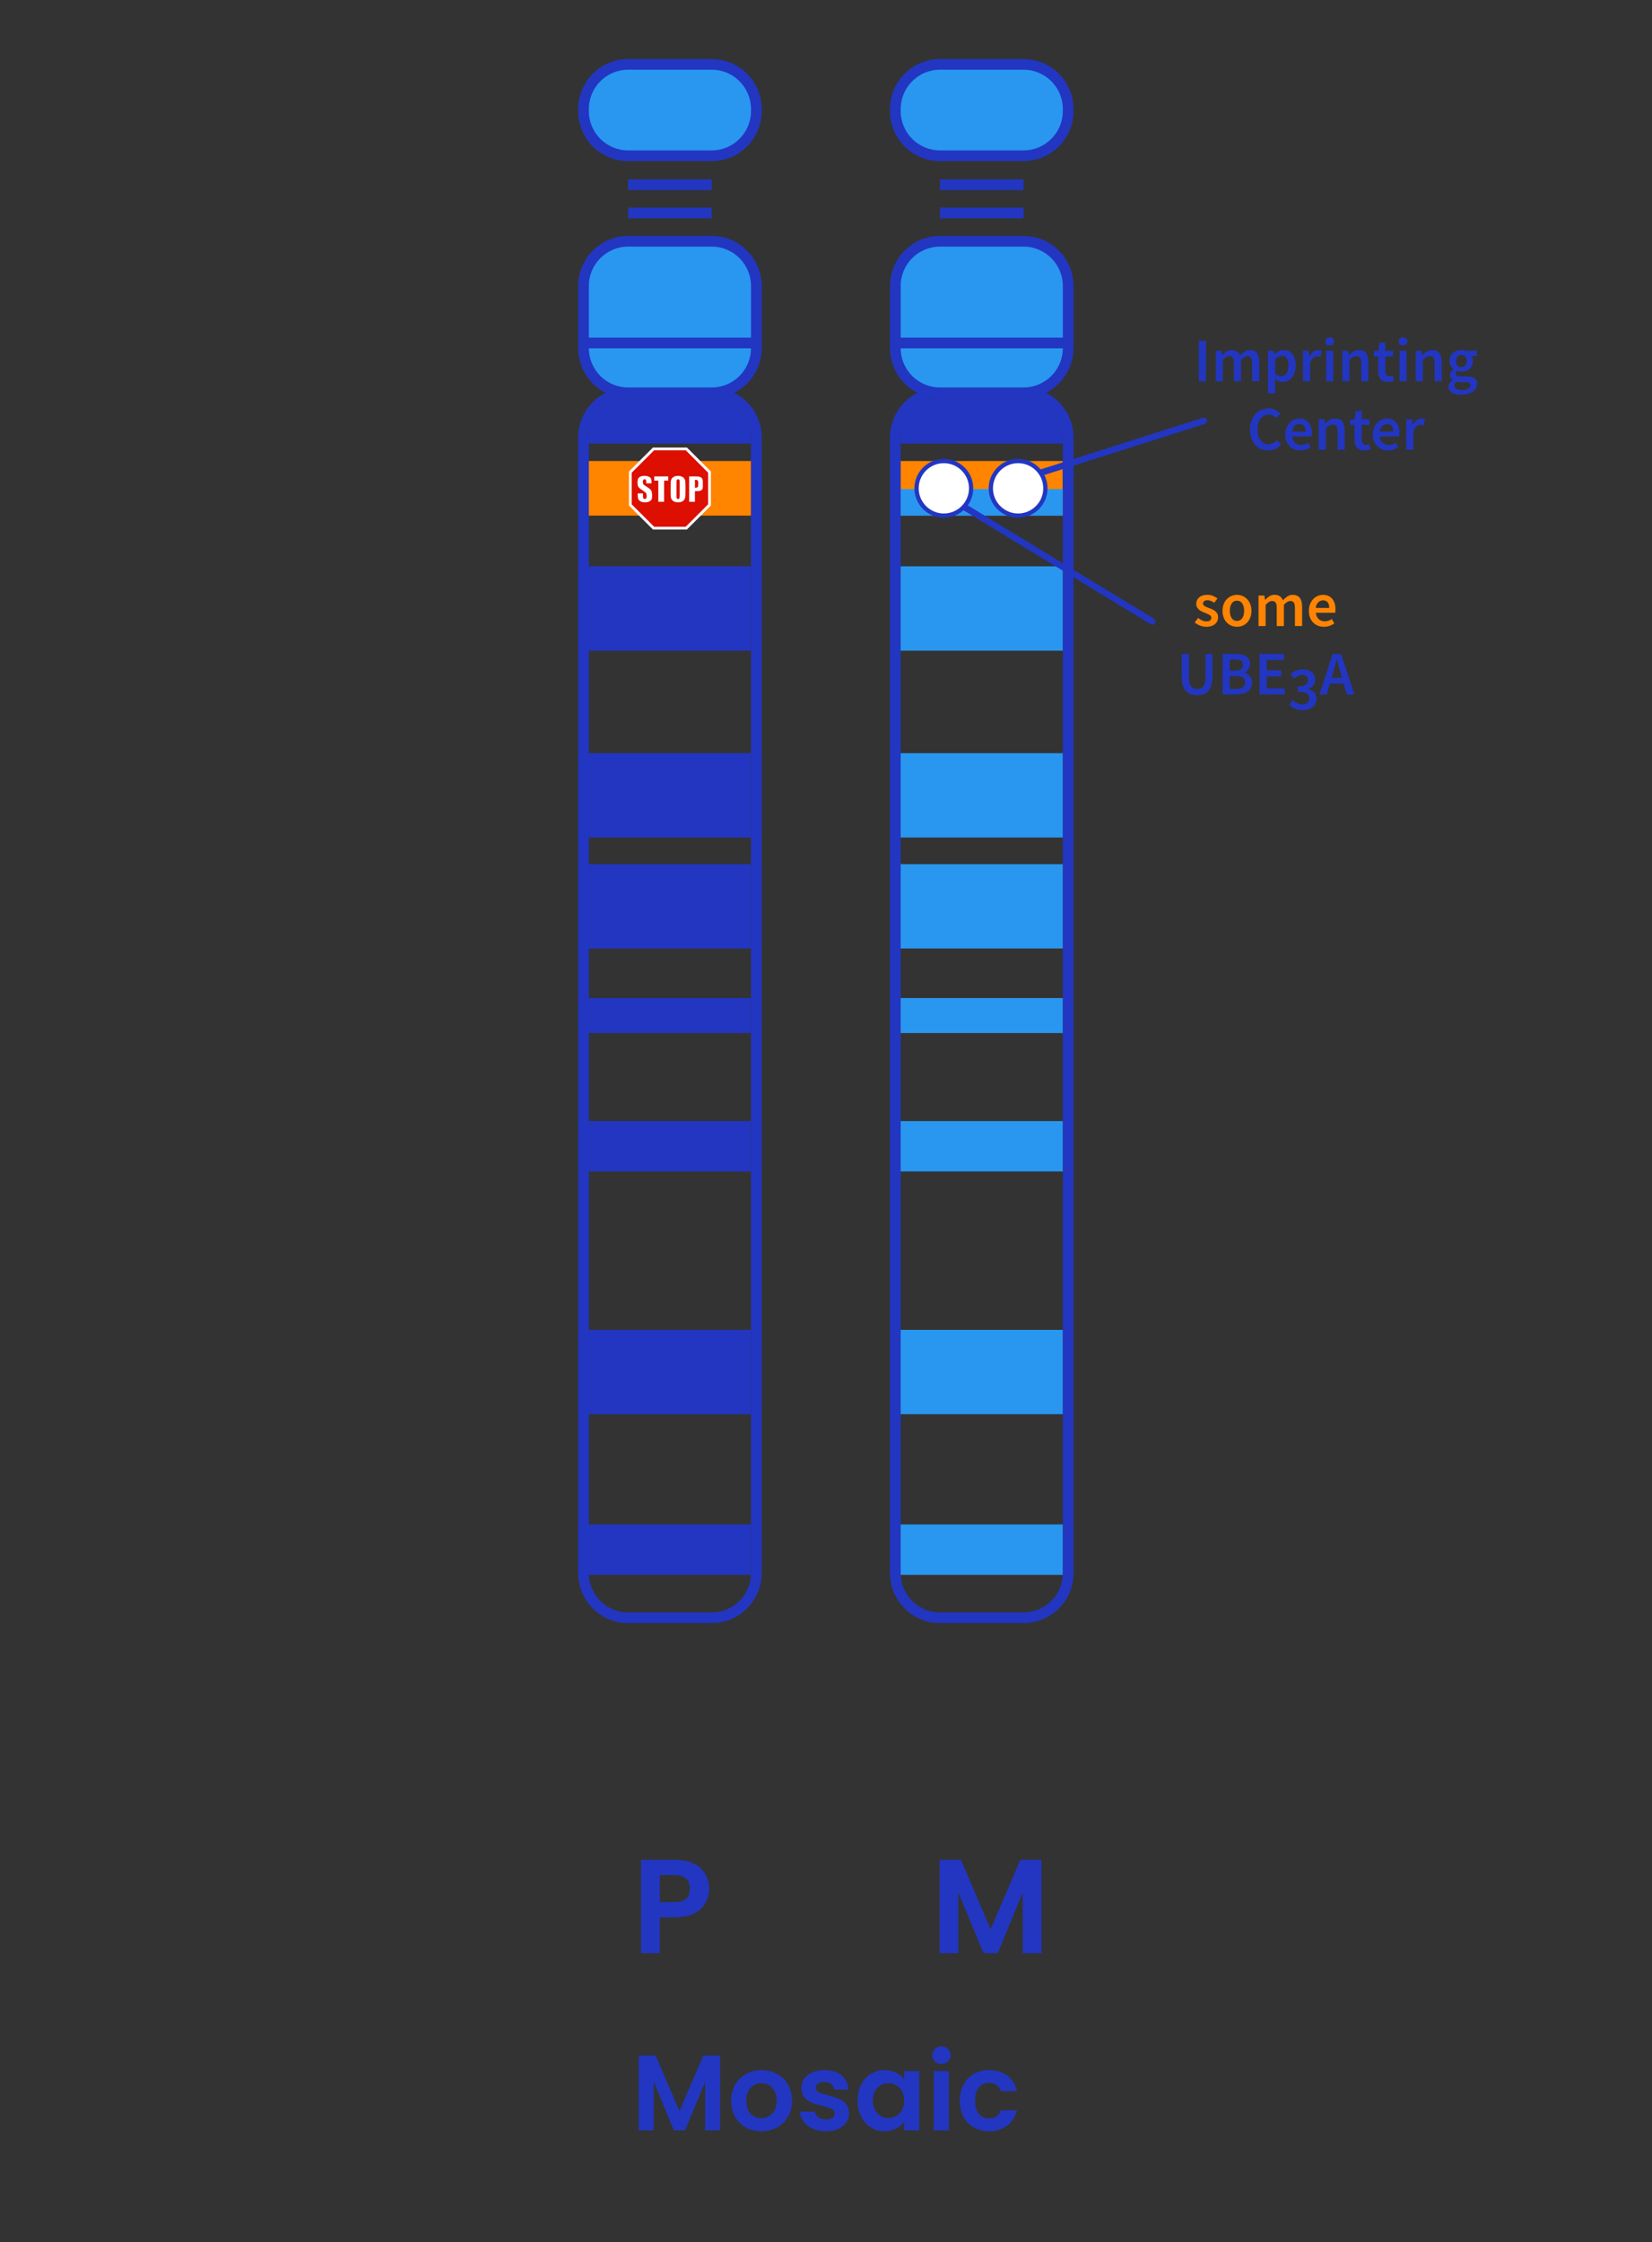 <?xml version="1.0" encoding="UTF-8"?><svg id="uuid-2258ebd7-688f-4487-a2a8-74e3216d7221" xmlns="http://www.w3.org/2000/svg" width="772.46" height="1048.17" viewBox="0 0 772.46 1048.17"><rect x="0" y="0" width="772.46" height="1048.17" fill="#333333" stroke="none"/><g id="uuid-ba1cd8eb-97f9-453b-b41c-99c65339c5ee"><rect x="421.15" y="215.52" width="75.78" height="25.52" fill="#ff8400"/><path d="m332.8,758.77h-39.1c-12.88,0-23.35-10.48-23.35-23.35V204.48c0-12.88,10.48-23.35,23.35-23.35h39.1c12.88,0,23.35,10.48,23.35,23.35v530.94c0,12.88-10.48,23.35-23.35,23.35Zm-39.1-572.64c-10.12,0-18.35,8.23-18.35,18.35v530.94c0,10.12,8.23,18.35,18.35,18.35h39.1c10.12,0,18.35-8.23,18.35-18.35V204.48c0-10.12-8.23-18.35-18.35-18.35h-39.1Z" fill="#2236c2"/><rect x="272.84" y="112.79" width="80.81" height="70.84" rx="20.85" ry="20.85" fill="#2997ef"/><path d="m332.8,186.13h-39.1c-12.88,0-23.35-10.48-23.35-23.35v-29.14c0-12.88,10.48-23.35,23.35-23.35h39.1c12.88,0,23.35,10.48,23.35,23.35v29.14c0,12.88-10.48,23.35-23.35,23.35Zm-39.1-70.84c-10.12,0-18.35,8.23-18.35,18.35v29.14c0,10.12,8.23,18.35,18.35,18.35h39.1c10.12,0,18.35-8.23,18.35-18.35v-29.14c0-10.12-8.23-18.35-18.35-18.35h-39.1Z" fill="#2236c2"/><rect x="272.84" y="30.09" width="80.81" height="42.73" rx="20.85" ry="20.85" fill="#2997ef"/><path d="m332.8,75.32h-39.1c-12.88,0-23.35-10.48-23.35-23.35v-1.02c0-12.88,10.48-23.35,23.35-23.35h39.1c12.88,0,23.35,10.48,23.35,23.35v1.02c0,12.88-10.48,23.35-23.35,23.35Zm-39.1-42.73c-10.12,0-18.35,8.23-18.35,18.35v1.02c0,10.12,8.23,18.35,18.35,18.35h39.1c10.12,0,18.35-8.23,18.35-18.35v-1.02c0-10.12-8.23-18.35-18.35-18.35h-39.1Z" fill="#2236c2"/><rect x="293.71" y="83.85" width="39.07" height="5" fill="#2236c2"/><rect x="293.71" y="97.07" width="39.07" height="5" fill="#2236c2"/><rect x="272.84" y="157.84" width="80.81" height="5" fill="#2236c2"/><rect x="275.34" y="215.52" width="75.78" height="25.52" fill="#ff8400"/><rect x="275.34" y="264.75" width="75.78" height="39.42" fill="#2236c2"/><rect x="275.34" y="352.1" width="75.78" height="39.42" fill="#2236c2"/><rect x="275.34" y="403.98" width="75.78" height="39.42" fill="#2236c2"/><rect x="275.34" y="621.68" width="75.78" height="39.42" fill="#2236c2"/><rect x="275.34" y="524.08" width="75.78" height="23.55" fill="#2236c2"/><rect x="275.34" y="712.64" width="75.78" height="23.55" fill="#2236c2"/><rect x="275.34" y="466.56" width="75.78" height="16.36" fill="#2236c2"/><path d="m293.57,186.17h39.31c10.07,0,18.25,8.18,18.25,18.25v2.93h-75.75v-2.99c0-10.04,8.15-18.19,18.19-18.19Z" fill="#2236c2"/><path d="m478.61,758.77h-39.1c-12.88,0-23.35-10.48-23.35-23.35V204.48c0-12.88,10.48-23.35,23.35-23.35h39.1c12.88,0,23.35,10.48,23.35,23.35v530.94c0,12.88-10.48,23.35-23.35,23.35Zm-39.1-572.64c-10.12,0-18.35,8.23-18.35,18.35v530.94c0,10.12,8.23,18.35,18.35,18.35h39.1c10.12,0,18.35-8.23,18.35-18.35V204.48c0-10.12-8.23-18.35-18.35-18.35h-39.1Z" fill="#2236c2"/><rect x="418.65" y="112.79" width="80.81" height="70.84" rx="20.85" ry="20.85" fill="#2997ef"/><path d="m478.61,186.13h-39.1c-12.88,0-23.35-10.48-23.35-23.35v-29.14c0-12.88,10.48-23.35,23.35-23.35h39.1c12.88,0,23.35,10.48,23.35,23.35v29.14c0,12.88-10.48,23.35-23.35,23.35Zm-39.1-70.84c-10.12,0-18.35,8.23-18.35,18.35v29.14c0,10.12,8.23,18.35,18.35,18.35h39.1c10.12,0,18.35-8.23,18.35-18.35v-29.14c0-10.12-8.23-18.35-18.35-18.35h-39.1Z" fill="#2236c2"/><rect x="418.65" y="30.09" width="80.81" height="42.73" rx="20.85" ry="20.85" fill="#2997ef"/><path d="m478.61,75.32h-39.1c-12.88,0-23.35-10.48-23.35-23.35v-1.02c0-12.88,10.48-23.35,23.35-23.35h39.1c12.88,0,23.35,10.48,23.35,23.35v1.02c0,12.88-10.48,23.35-23.35,23.35Zm-39.1-42.73c-10.12,0-18.35,8.23-18.35,18.35v1.02c0,10.12,8.23,18.35,18.35,18.35h39.1c10.12,0,18.35-8.23,18.35-18.35v-1.02c0-10.12-8.23-18.35-18.35-18.35h-39.1Z" fill="#2236c2"/><rect x="439.52" y="83.85" width="39.07" height="5" fill="#2236c2"/><rect x="439.52" y="97.07" width="39.07" height="5" fill="#2236c2"/><rect x="418.65" y="157.84" width="80.81" height="5" fill="#2236c2"/><rect x="421.15" y="228.65" width="75.78" height="12.4" fill="#2997ef"/><rect x="421.15" y="264.75" width="75.78" height="39.42" fill="#2997ef"/><rect x="421.15" y="352.1" width="75.78" height="39.42" fill="#2997ef"/><rect x="421.15" y="403.98" width="75.78" height="39.42" fill="#2997ef"/><rect x="421.15" y="621.68" width="75.78" height="39.42" fill="#2997ef"/><rect x="421.15" y="524.08" width="75.78" height="23.55" fill="#2997ef"/><rect x="421.15" y="712.64" width="75.78" height="23.55" fill="#2997ef"/><rect x="421.15" y="466.56" width="75.78" height="16.36" fill="#2997ef"/><path d="m439.38,186.17h39.31c10.07,0,18.25,8.18,18.25,18.25v2.93h-75.75v-2.99c0-10.04,8.15-18.19,18.19-18.19Z" fill="#2236c2"/><path d="m315.83,896.31h-7.32v16.76h-8.76v-43.66h16.07c10.51,0,15.76,5.94,15.76,13.51,0,6.63-4.5,13.38-15.76,13.38Zm-.38-7.07c4.94,0,7.13-2.44,7.13-6.32s-2.19-6.38-7.13-6.38h-6.94v12.7h6.94Z" fill="#2236c2"/><path d="m439.39,869.42h9.95l13.88,32.46,13.88-32.46h9.88v43.66h-8.76v-28.4l-11.7,28.4h-6.63l-11.76-28.4v28.4h-8.76v-43.66Z" fill="#2236c2"/><path d="m298.67,960.97h7.95l11.1,25.95,11.1-25.95h7.9v34.9h-7v-22.7l-9.35,22.7h-5.3l-9.4-22.7v22.7h-7v-34.9Z" fill="#2236c2"/><path d="m355.92,996.32c-8,0-14.05-5.6-14.05-14.3s6.25-14.3,14.25-14.3,14.25,5.55,14.25,14.3-6.4,14.3-14.45,14.3Zm0-6.1c3.7,0,7.25-2.7,7.25-8.2s-3.45-8.2-7.15-8.2-7.05,2.65-7.05,8.2,3.2,8.2,6.95,8.2Z" fill="#2236c2"/><path d="m386.12,996.32c-6.95,0-11.8-4.05-12.1-9.2h7.05c.25,2.1,2.2,3.7,5,3.7s4.25-1.25,4.25-2.85c0-4.95-15.65-1.8-15.65-11.95,0-4.6,4.1-8.3,10.95-8.3s10.75,3.65,11.15,9.15h-6.7c-.2-2.15-1.9-3.6-4.65-3.6-2.6,0-3.95,1.05-3.95,2.65,0,5.05,15.35,1.9,15.55,12.05,0,4.75-4.15,8.35-10.9,8.35Z" fill="#2236c2"/><path d="m413.62,967.72c4.45,0,7.5,2.1,9.15,4.4v-3.95h7.05v27.7h-7.05v-4.05c-1.65,2.4-4.8,4.5-9.2,4.5-7,0-12.6-5.75-12.6-14.4s5.6-14.2,12.65-14.2Zm1.8,6.15c-3.75,0-7.3,2.8-7.3,8.05s3.55,8.25,7.3,8.25,7.35-2.9,7.35-8.15-3.5-8.15-7.35-8.15Z" fill="#2236c2"/><path d="m435.92,960.77c0-2.3,1.8-4.1,4.3-4.1s4.3,1.8,4.3,4.1-1.85,4.1-4.3,4.1-4.3-1.8-4.3-4.1Zm.75,7.4h7v27.7h-7v-27.7Z" fill="#2236c2"/><path d="m462.47,967.72c6.9,0,11.55,3.6,13.05,9.8h-7.55c-.8-2.35-2.65-3.85-5.55-3.85-3.9,0-6.5,2.95-6.5,8.35s2.6,8.3,6.5,8.3c2.9,0,4.7-1.3,5.55-3.8h7.55c-1.5,5.9-6.15,9.8-13.05,9.8-8,0-13.7-5.6-13.7-14.3s5.7-14.3,13.7-14.3Z" fill="#2236c2"/><path d="m486.55,222.52c-.64,0-1.23-.41-1.43-1.05-.25-.79.19-1.63.98-1.88l76.33-24.27c.79-.25,1.63.19,1.88.98.25.79-.19,1.63-.98,1.88l-76.33,24.27c-.15.05-.3.07-.45.07Z" fill="#2236c2"/><path d="m538.8,292.03c-.27,0-.54-.07-.78-.22l-88.07-53.63c-.71-.43-.93-1.35-.5-2.06.43-.71,1.35-.93,2.06-.5l88.07,53.63c.71.43.93,1.35.5,2.06-.28.46-.78.72-1.28.72Z" fill="#2236c2"/><path d="m560.57,178.23v-18.97h3.36v18.97h-3.36Z" fill="#2236c2"/><path d="m568.46,178.23v-14.24h2.75l.23,1.94h.12c.6-.64,1.25-1.18,1.96-1.62.71-.44,1.5-.67,2.39-.67,1.04,0,1.88.22,2.51.67.63.45,1.11,1.07,1.43,1.88.68-.73,1.38-1.34,2.12-1.83.73-.48,1.56-.73,2.46-.73,1.51,0,2.62.49,3.33,1.46s1.07,2.37,1.07,4.19v8.93h-3.36v-8.5c0-1.18-.18-2.01-.54-2.49-.36-.48-.9-.72-1.64-.72-.89,0-1.88.59-2.99,1.77v9.95h-3.33v-8.5c0-1.18-.18-2.01-.54-2.49-.36-.48-.91-.72-1.67-.72-.89,0-1.88.59-2.99,1.77v9.95h-3.33Z" fill="#2236c2"/><path d="m592.9,183.85v-19.86h2.75l.23,1.51h.12c.6-.5,1.27-.94,2-1.31.74-.37,1.5-.55,2.29-.55.89,0,1.68.17,2.36.51.69.34,1.27.83,1.75,1.46.48.64.85,1.4,1.1,2.29.25.89.38,1.89.38,2.99,0,1.22-.17,2.31-.51,3.26s-.79,1.76-1.35,2.41-1.21,1.15-1.94,1.49c-.74.35-1.5.52-2.29.52-.62,0-1.24-.14-1.86-.41-.62-.27-1.22-.66-1.8-1.16l.09,2.38v4.47h-3.33Zm6.21-8.03c.95,0,1.74-.41,2.38-1.23.64-.82.96-2.04.96-3.67,0-1.43-.24-2.54-.72-3.33-.48-.79-1.27-1.19-2.35-1.19-1,0-2.05.53-3.13,1.6v6.64c.52.45,1.02.75,1.51.93s.94.26,1.36.26Z" fill="#2236c2"/><path d="m609.26,178.23v-14.24h2.76l.23,2.52h.12c.5-.93,1.11-1.64,1.83-2.13.71-.49,1.45-.74,2.2-.74.68,0,1.22.1,1.62.29l-.58,2.9c-.25-.08-.48-.14-.7-.17-.21-.04-.47-.06-.78-.06-.56,0-1.15.22-1.77.65-.62.44-1.15,1.19-1.59,2.28v8.7h-3.34Z" fill="#2236c2"/><path d="m621.76,161.5c-.6,0-1.09-.17-1.48-.52-.39-.35-.58-.8-.58-1.36s.19-1.02.58-1.38c.39-.36.88-.54,1.48-.54s1.09.18,1.48.54.58.82.58,1.38-.19,1.02-.58,1.36-.88.52-1.48.52Zm-1.68,16.73v-14.24h3.33v14.24h-3.33Z" fill="#2236c2"/><path d="m627.67,178.23v-14.24h2.75l.23,1.91h.12c.64-.62,1.33-1.15,2.07-1.59.74-.44,1.61-.67,2.6-.67,1.53,0,2.64.49,3.33,1.46.7.98,1.04,2.37,1.04,4.19v8.93h-3.33v-8.5c0-1.18-.17-2.01-.52-2.49-.35-.48-.92-.72-1.71-.72-.62,0-1.17.15-1.64.45-.47.3-1.01.74-1.61,1.32v9.95h-3.33Z" fill="#2236c2"/><path d="m648.93,178.58c-.83,0-1.53-.13-2.1-.38-.57-.25-1.03-.6-1.39-1.06-.36-.45-.62-1-.78-1.62s-.25-1.33-.25-2.1v-6.79h-2.03v-2.49l2.2-.14.41-3.89h2.78v3.89h3.62v2.64h-3.62v6.79c0,1.66.67,2.49,2,2.49.25,0,.51-.03.77-.09.26-.06.5-.13.71-.23l.58,2.46c-.39.14-.83.26-1.32.36s-1.02.16-1.58.16Z" fill="#2236c2"/><path d="m656.06,161.5c-.6,0-1.09-.17-1.48-.52-.39-.35-.58-.8-.58-1.36s.19-1.02.58-1.38c.39-.36.88-.54,1.48-.54s1.09.18,1.48.54.58.82.58,1.38-.19,1.02-.58,1.36-.88.52-1.48.52Zm-1.68,16.73v-14.24h3.33v14.24h-3.33Z" fill="#2236c2"/><path d="m661.98,178.23v-14.24h2.75l.23,1.91h.12c.64-.62,1.33-1.15,2.07-1.59.74-.44,1.61-.67,2.6-.67,1.53,0,2.64.49,3.33,1.46.7.98,1.04,2.37,1.04,4.19v8.93h-3.33v-8.5c0-1.18-.17-2.01-.52-2.49-.35-.48-.92-.72-1.71-.72-.62,0-1.17.15-1.64.45-.47.3-1.01.74-1.61,1.32v9.95h-3.33Z" fill="#2236c2"/><path d="m683.18,184.52c-.85,0-1.64-.08-2.36-.23-.72-.16-1.35-.39-1.87-.7-.52-.31-.93-.7-1.23-1.16s-.45-1-.45-1.62.17-1.16.52-1.67c.35-.51.85-.97,1.51-1.38v-.12c-.37-.23-.67-.54-.91-.93s-.36-.87-.36-1.45.16-1.07.48-1.52c.32-.45.68-.83,1.09-1.12v-.12c-.48-.37-.91-.87-1.29-1.52-.38-.65-.57-1.4-.57-2.25s.15-1.54.46-2.18c.31-.64.72-1.17,1.23-1.61.51-.43,1.11-.76,1.78-.99.68-.22,1.39-.33,2.15-.33.39,0,.76.03,1.12.1.36.07.68.15.97.25h5.1v2.46h-2.61c.23.27.42.61.58,1.03.15.42.23.88.23,1.38,0,.79-.14,1.49-.42,2.09-.28.6-.66,1.1-1.15,1.51-.48.41-1.05.71-1.71.93s-1.36.32-2.12.32c-.31,0-.63-.03-.96-.09-.33-.06-.66-.16-.99-.29-.21.19-.38.39-.51.58-.13.19-.19.45-.19.78,0,.41.17.73.51.96.34.23.94.35,1.81.35h2.52c1.72,0,3.02.28,3.9.83s1.32,1.45,1.32,2.68c0,.7-.18,1.35-.54,1.97-.36.62-.87,1.15-1.52,1.59-.66.45-1.46.8-2.39,1.06-.94.26-1.99.39-3.15.39Zm.52-2.17c1.16,0,2.09-.23,2.8-.68s1.06-.99,1.06-1.61c0-.56-.22-.94-.65-1.13-.44-.19-1.06-.29-1.87-.29h-1.94c-.77,0-1.42-.07-1.94-.2-.73.56-1.1,1.19-1.1,1.88,0,.64.32,1.14.97,1.49.65.36,1.54.54,2.68.54Zm-.35-10.73c.68,0,1.26-.25,1.74-.74s.72-1.2.72-2.13-.24-1.58-.71-2.07c-.47-.49-1.06-.74-1.75-.74s-1.29.24-1.77.73c-.48.48-.73,1.18-.73,2.09s.24,1.64.73,2.13c.48.49,1.07.74,1.77.74Z" fill="#2236c2"/><path d="m593.06,210.58c-1.2,0-2.32-.21-3.36-.64-1.04-.42-1.95-1.05-2.71-1.88s-1.37-1.86-1.81-3.07c-.44-1.22-.67-2.61-.67-4.18s.23-2.93.68-4.16,1.07-2.27,1.86-3.12c.78-.85,1.7-1.5,2.75-1.94s2.18-.67,3.38-.67,2.26.24,3.19.72,1.69,1.04,2.29,1.68l-1.8,2.18c-.5-.5-1.04-.9-1.62-1.2-.58-.3-1.24-.45-1.97-.45-.77,0-1.48.16-2.13.48-.65.32-1.21.77-1.68,1.36-.47.59-.84,1.31-1.1,2.16s-.39,1.81-.39,2.87c0,2.17.47,3.86,1.41,5.09.94,1.23,2.21,1.84,3.81,1.84.85,0,1.61-.18,2.26-.54s1.26-.83,1.8-1.41l1.8,2.12c-.77.89-1.66,1.57-2.65,2.04-1,.47-2.1.71-3.32.71Z" fill="#2236c2"/><path d="m608,210.58c-.99,0-1.91-.17-2.75-.51-.85-.34-1.6-.83-2.23-1.46-.64-.64-1.14-1.42-1.49-2.33-.36-.92-.54-1.97-.54-3.15s.18-2.2.55-3.13c.37-.93.86-1.71,1.46-2.35s1.31-1.13,2.1-1.48c.79-.35,1.6-.52,2.44-.52.97,0,1.82.17,2.55.49.73.33,1.35.79,1.84,1.39.49.6.87,1.32,1.12,2.15.25.83.38,1.74.38,2.73,0,.33-.01.64-.04.93-.03.29-.06.52-.1.7h-9.05c.15,1.28.6,2.26,1.35,2.94.74.69,1.7,1.03,2.86,1.03.62,0,1.19-.09,1.73-.28.53-.18,1.06-.44,1.58-.77l1.13,2.09c-.68.44-1.43.81-2.26,1.1s-1.7.44-2.61.44Zm-3.8-8.82h6.32c0-1.1-.24-1.97-.71-2.6-.47-.63-1.2-.94-2.19-.94-.85,0-1.59.3-2.23.9-.64.6-1.03,1.48-1.19,2.64Z" fill="#2236c2"/><path d="m616.61,210.23v-14.24h2.75l.23,1.91h.12c.64-.62,1.33-1.15,2.07-1.59.74-.44,1.61-.67,2.59-.67,1.53,0,2.64.49,3.34,1.46.7.98,1.04,2.37,1.04,4.19v8.93h-3.33v-8.5c0-1.18-.17-2.01-.52-2.49-.35-.48-.92-.72-1.71-.72-.62,0-1.17.15-1.64.45-.47.3-1.01.74-1.61,1.32v9.95h-3.33Z" fill="#2236c2"/><path d="m637.87,210.58c-.83,0-1.53-.13-2.1-.38-.57-.25-1.03-.6-1.39-1.06-.36-.45-.62-1-.78-1.62-.17-.63-.25-1.33-.25-2.1v-6.79h-2.03v-2.49l2.2-.14.41-3.89h2.79v3.89h3.62v2.64h-3.62v6.79c0,1.66.67,2.49,2,2.49.25,0,.51-.03.77-.09.26-.06.5-.13.71-.23l.58,2.46c-.39.14-.83.26-1.32.36-.49.11-1.02.16-1.58.16Z" fill="#2236c2"/><path d="m648.94,210.58c-.99,0-1.9-.17-2.75-.51-.85-.34-1.6-.83-2.23-1.46-.64-.64-1.14-1.42-1.49-2.33-.36-.92-.54-1.97-.54-3.15s.18-2.2.55-3.13c.37-.93.86-1.71,1.46-2.35.61-.64,1.31-1.13,2.1-1.48.79-.35,1.6-.52,2.44-.52.97,0,1.82.17,2.55.49.73.33,1.35.79,1.84,1.39.49.6.86,1.32,1.12,2.15.25.83.38,1.74.38,2.73,0,.33-.01.64-.04.93-.03.29-.06.52-.1.7h-9.05c.16,1.28.6,2.26,1.35,2.94.74.69,1.7,1.03,2.86,1.03.62,0,1.19-.09,1.73-.28s1.06-.44,1.58-.77l1.13,2.09c-.68.44-1.43.81-2.26,1.1-.83.29-1.7.44-2.61.44Zm-3.8-8.82h6.32c0-1.1-.24-1.97-.71-2.6-.47-.63-1.2-.94-2.19-.94-.85,0-1.59.3-2.23.9-.64.6-1.03,1.48-1.19,2.64Z" fill="#2236c2"/><path d="m657.56,210.23v-14.24h2.76l.23,2.52h.12c.5-.93,1.11-1.64,1.83-2.13.71-.49,1.45-.74,2.2-.74.68,0,1.22.1,1.62.29l-.58,2.9c-.25-.08-.48-.14-.7-.17-.21-.04-.47-.06-.78-.06-.56,0-1.15.22-1.77.65-.62.44-1.15,1.19-1.6,2.28v8.7h-3.33Z" fill="#2236c2"/><path d="m564.03,293.01c-.99,0-1.96-.19-2.91-.57s-1.78-.85-2.48-1.41l1.57-2.15c.64.5,1.27.89,1.9,1.17.63.28,1.31.42,2.04.42.77,0,1.34-.16,1.71-.48.37-.32.55-.73.55-1.23,0-.29-.09-.55-.26-.77-.17-.22-.41-.42-.7-.59s-.62-.33-.99-.48c-.37-.15-.74-.29-1.1-.45-.46-.17-.94-.38-1.42-.61-.48-.23-.91-.51-1.29-.84s-.69-.71-.93-1.15c-.24-.44-.36-.95-.36-1.55,0-1.26.46-2.28,1.39-3.07.93-.79,2.19-1.19,3.8-1.19.99,0,1.88.17,2.67.52.79.35,1.48.75,2.06,1.19l-1.54,2.03c-.5-.37-1.01-.66-1.52-.88s-1.05-.33-1.61-.33c-.71,0-1.24.15-1.58.45-.34.3-.51.67-.51,1.12,0,.29.08.54.25.74s.38.38.65.54c.27.16.58.3.94.44.36.14.73.27,1.12.41.48.17.97.37,1.45.59.48.22.92.5,1.32.83.4.33.71.73.96,1.2.24.47.36,1.04.36,1.7,0,.62-.12,1.19-.36,1.73-.24.53-.59,1-1.06,1.39s-1.04.71-1.74.94c-.7.23-1.49.35-2.38.35Z" fill="#ff8402"/><path d="m578.39,293.01c-.89,0-1.74-.16-2.55-.49-.81-.33-1.53-.81-2.16-1.45-.63-.64-1.13-1.42-1.49-2.35-.37-.93-.55-1.98-.55-3.16s.18-2.23.55-3.16c.37-.93.86-1.71,1.49-2.35.63-.64,1.35-1.13,2.16-1.46.81-.34,1.66-.51,2.55-.51s1.74.17,2.57.51c.82.34,1.54.83,2.16,1.46s1.12,1.42,1.49,2.35c.38.93.56,1.98.56,3.16s-.19,2.23-.56,3.16-.88,1.71-1.49,2.35c-.62.64-1.34,1.12-2.16,1.45-.82.33-1.68.49-2.57.49Zm0-2.73c1.04,0,1.87-.43,2.46-1.29.6-.86.9-2,.9-3.44s-.3-2.6-.9-3.46c-.6-.86-1.42-1.29-2.46-1.29s-1.86.43-2.45,1.29-.88,2.01-.88,3.46.29,2.58.88,3.44c.59.86,1.41,1.29,2.45,1.29Z" fill="#ff8402"/><path d="m588.48,292.66v-14.24h2.75l.23,1.94h.12c.6-.64,1.25-1.18,1.96-1.62.71-.45,1.5-.67,2.39-.67,1.04,0,1.88.22,2.51.67.63.44,1.11,1.07,1.44,1.88.68-.73,1.38-1.34,2.12-1.83s1.56-.72,2.46-.72c1.51,0,2.62.49,3.33,1.46.72.98,1.07,2.37,1.07,4.19v8.93h-3.36v-8.5c0-1.18-.18-2.01-.54-2.49s-.9-.72-1.64-.72c-.89,0-1.88.59-2.99,1.77v9.95h-3.34v-8.5c0-1.18-.18-2.01-.54-2.49-.36-.48-.91-.72-1.67-.72-.89,0-1.89.59-2.99,1.77v9.95h-3.33Z" fill="#ff8402"/><path d="m619.02,293.01c-.99,0-1.9-.17-2.75-.51-.85-.34-1.59-.83-2.23-1.46s-1.14-1.42-1.49-2.33c-.36-.92-.54-1.97-.54-3.15s.18-2.2.55-3.13.86-1.71,1.46-2.35c.61-.64,1.31-1.13,2.1-1.48.79-.35,1.6-.52,2.44-.52.97,0,1.82.16,2.55.49.74.33,1.35.79,1.84,1.39s.87,1.31,1.12,2.15c.25.83.38,1.74.38,2.73,0,.33-.01.64-.04.93s-.06.52-.1.7h-9.05c.15,1.28.6,2.26,1.35,2.94.74.69,1.7,1.03,2.86,1.03.62,0,1.19-.09,1.73-.28.53-.18,1.06-.44,1.58-.77l1.13,2.09c-.68.45-1.43.81-2.26,1.1-.83.29-1.7.43-2.61.43Zm-3.8-8.82h6.32c0-1.1-.24-1.97-.71-2.6s-1.2-.94-2.19-.94c-.85,0-1.59.3-2.23.9-.64.6-1.03,1.48-1.19,2.64Z" fill="#ff8402"/><path d="m559.76,325.01c-1.1,0-2.09-.16-2.97-.48s-1.63-.83-2.26-1.52c-.63-.7-1.11-1.59-1.45-2.68-.34-1.09-.51-2.42-.51-3.99v-10.64h3.36v10.9c0,1.03.09,1.89.28,2.6.18.71.45,1.27.78,1.7.34.43.74.73,1.2.91s.99.28,1.57.28,1.11-.09,1.6-.28c.48-.18.9-.49,1.25-.91.35-.42.62-.99.81-1.7.19-.71.29-1.57.29-2.6v-10.9h3.22v10.64c0,1.57-.16,2.9-.49,3.99-.33,1.09-.81,1.99-1.44,2.68-.63.7-1.38,1.2-2.26,1.52s-1.87.48-2.97.48Z" fill="#2236c2"/><path d="m571.65,324.66v-18.97h6.06c.99,0,1.89.08,2.71.25.82.16,1.54.43,2.15.78s1.08.84,1.42,1.44c.34.6.51,1.33.51,2.2s-.23,1.75-.7,2.52c-.46.77-1.11,1.3-1.94,1.59v.12c1.04.23,1.91.72,2.6,1.46s1.03,1.75,1.03,3.03c0,.95-.18,1.77-.55,2.46-.37.7-.88,1.28-1.52,1.74s-1.42.81-2.31,1.03c-.89.22-1.86.33-2.9.33h-6.55Zm3.36-11.14h2.41c1.33,0,2.3-.24,2.89-.72s.88-1.13.88-1.94c0-.93-.31-1.58-.93-1.97s-1.55-.58-2.78-.58h-2.46v5.22Zm0,8.53h2.84c1.39,0,2.46-.26,3.22-.77.75-.51,1.13-1.3,1.13-2.36,0-1-.37-1.74-1.1-2.19s-1.82-.68-3.25-.68h-2.84v6Z" fill="#2236c2"/><path d="m588.96,324.66v-18.97h11.43v2.84h-8.06v4.84h6.82v2.84h-6.82v5.6h8.35v2.84h-11.72Z" fill="#2236c2"/><path d="m609.11,332.01c-1.51,0-2.76-.25-3.77-.75-1.01-.5-1.84-1.12-2.49-1.86l1.59-2.15c.56.56,1.2,1.04,1.91,1.44.71.4,1.54.59,2.46.59,1,0,1.82-.25,2.45-.74.63-.49.94-1.17.94-2.04,0-.48-.09-.92-.26-1.3s-.47-.72-.88-.99-.97-.48-1.67-.62c-.7-.14-1.57-.22-2.61-.22v-2.44c.91,0,1.67-.07,2.28-.22.61-.15,1.1-.35,1.48-.61s.65-.58.81-.94c.16-.37.25-.76.25-1.19,0-.77-.24-1.38-.72-1.81-.48-.43-1.15-.65-2-.65-.73,0-1.4.16-1.99.48s-1.17.74-1.72,1.26l-1.71-2.06c.79-.7,1.64-1.26,2.54-1.68.9-.42,1.9-.64,3-.64.89,0,1.7.11,2.44.32.73.21,1.36.53,1.88.94.52.42.93.93,1.22,1.54.29.61.44,1.3.44,2.07,0,1.04-.29,1.91-.86,2.61-.57.7-1.36,1.24-2.36,1.62v.12c1.1.29,2.02.82,2.74,1.59.72.77,1.09,1.77,1.09,2.99,0,.85-.17,1.61-.51,2.26-.34.66-.8,1.21-1.39,1.67s-1.28.8-2.06,1.04c-.78.24-1.62.36-2.51.36Z" fill="#2236c2"/><path d="m616.97,324.66l6.18-18.97h3.94l6.18,18.97h-3.54l-1.48-5.13h-6.38l-1.48,5.13h-3.42Zm6.35-10.09l-.67,2.32h4.84l-.67-2.32c-.31-1.01-.6-2.04-.88-3.1-.28-1.06-.56-2.12-.83-3.16h-.12c-.27,1.06-.54,2.12-.81,3.18-.27,1.05-.56,2.08-.87,3.09Z" fill="#2236c2"/><circle cx="441.33" cy="228.28" r="12.76" fill="#fff"/><path d="m441.33,242.04c-7.59,0-13.76-6.17-13.76-13.76s6.17-13.76,13.76-13.76,13.76,6.17,13.76,13.76-6.17,13.76-13.76,13.76Zm0-25.52c-6.48,0-11.76,5.28-11.76,11.76s5.28,11.76,11.76,11.76,11.76-5.28,11.76-11.76-5.28-11.76-11.76-11.76Z" fill="#2236c2"/><circle cx="476.06" cy="228.28" r="12.76" fill="#fff"/><path d="m476.06,242.04c-7.59,0-13.76-6.17-13.76-13.76s6.17-13.76,13.76-13.76,13.76,6.17,13.76,13.76-6.17,13.76-13.76,13.76Zm0-25.52c-6.49,0-11.76,5.28-11.76,11.76s5.28,11.76,11.76,11.76,11.76-5.28,11.76-11.76-5.28-11.76-11.76-11.76Z" fill="#2236c2"/><polygon points="305.74 246.49 295.12 235.87 295.12 220.86 305.74 210.24 320.75 210.24 331.37 220.86 331.37 235.87 320.75 246.49 305.74 246.49" fill="#dc0f00"/><polygon points="305.31 247.53 294.08 236.31 294.08 220.43 305.31 209.2 321.19 209.2 332.41 220.43 332.41 236.31 321.19 247.53 305.31 247.53" fill="#fff"/><polygon points="305.85 246.23 295.38 235.77 295.38 220.97 305.85 210.5 320.65 210.5 331.11 220.97 331.11 235.77 320.65 246.23 305.85 246.23" fill="#dc0f00"/><path d="m304.66,233.51c.19-.38.28-1,.28-1.84,0-1.16-.17-1.99-.51-2.49-.35-.51-1.23-1.19-2.63-2.02-.55-.33-.87-.6-1.01-.86-.13-.24-.2-.59-.2-1.05,0-.37.06-.65.19-.85.15-.23.37-.36.65-.36.33,0,.51.16.59.29.07.11.16.32.16.96v.66h2.48v-.24c0-.94-.09-1.61-.26-1.98-.16-.35-.52-.65-1.05-.9-.55-.25-1.24-.38-2.03-.38-.72,0-1.35.12-1.85.35-.49.22-.84.53-1.06.92-.22.4-.33,1.06-.33,1.96,0,.62.08,1.14.24,1.53.16.39.35.69.58.9.25.23.77.61,1.56,1.13.82.54,1.33.92,1.55,1.16.25.28.36.79.36,1.6,0,.38-.06.67-.19.88-.15.24-.39.37-.69.37-.38,0-.57-.17-.66-.32-.11-.18-.17-.5-.17-1.03v-1.25h-2.48v.56c0,.89.09,1.59.27,2.06.17.44.53.82,1.08,1.11.57.3,1.27.46,2.09.46.74,0,1.4-.13,1.95-.4.54-.26.9-.57,1.08-.93Z" fill="#fff"/><polygon points="312.44 222.71 305.91 222.71 305.91 224.68 307.82 224.68 307.82 234.58 310.53 234.58 310.53 224.68 312.44 224.68 312.44 222.71" fill="#fff"/><path d="m319.94,233.62c.28-.39.45-.83.5-1.3.06-.51.09-1.39.09-2.61v-2.12c0-1.26-.03-2.15-.09-2.65-.06-.46-.23-.9-.53-1.29-.29-.39-.68-.69-1.17-.89-.49-.2-1.06-.31-1.69-.31-.66,0-1.24.11-1.73.32-.48.21-.87.51-1.15.9-.28.39-.45.83-.5,1.3-.06.51-.09,1.38-.09,2.61v2.12c0,1.26.03,2.15.09,2.65.06.46.23.9.53,1.29.29.39.68.69,1.17.89.49.2,1.06.31,1.69.31.66,0,1.24-.11,1.73-.32.48-.21.87-.51,1.15-.9Zm-2.12-2.29c0,1.02-.06,1.32-.1,1.46-.1.3-.33.47-.66.47-.44,0-.59-.26-.65-.42-.05-.14-.1-.42-.1-1.41v-5.78c0-.91.09-1.17.18-1.29.14-.2.34-.31.6-.31.3,0,.53.14.63.4.05.12.11.38.11,1.2v5.69Z" fill="#fff"/><path d="m328.44,228.62c.15-.33.22-.87.22-1.62v-1.08c0-.75-.04-1.31-.12-1.66-.07-.32-.22-.6-.42-.83-.2-.22-.52-.4-.95-.52-.45-.13-1.1-.2-1.95-.2h-2.99v11.87h2.71v-4.99h1.12c.66,0,1.2-.09,1.61-.27.38-.17.63-.4.77-.71Zm-1.96-2.01c0,.53-.07.87-.23,1.06-.16.21-.44.31-.81.31-.07,0-.16,0-.25,0h-.24v-3.66h.25c.5,0,.82.08,1,.26.19.18.28.5.28,1.01v1.02Z" fill="#fff"/><rect width="772.46" height="1048.17" fill="none"/></g></svg>